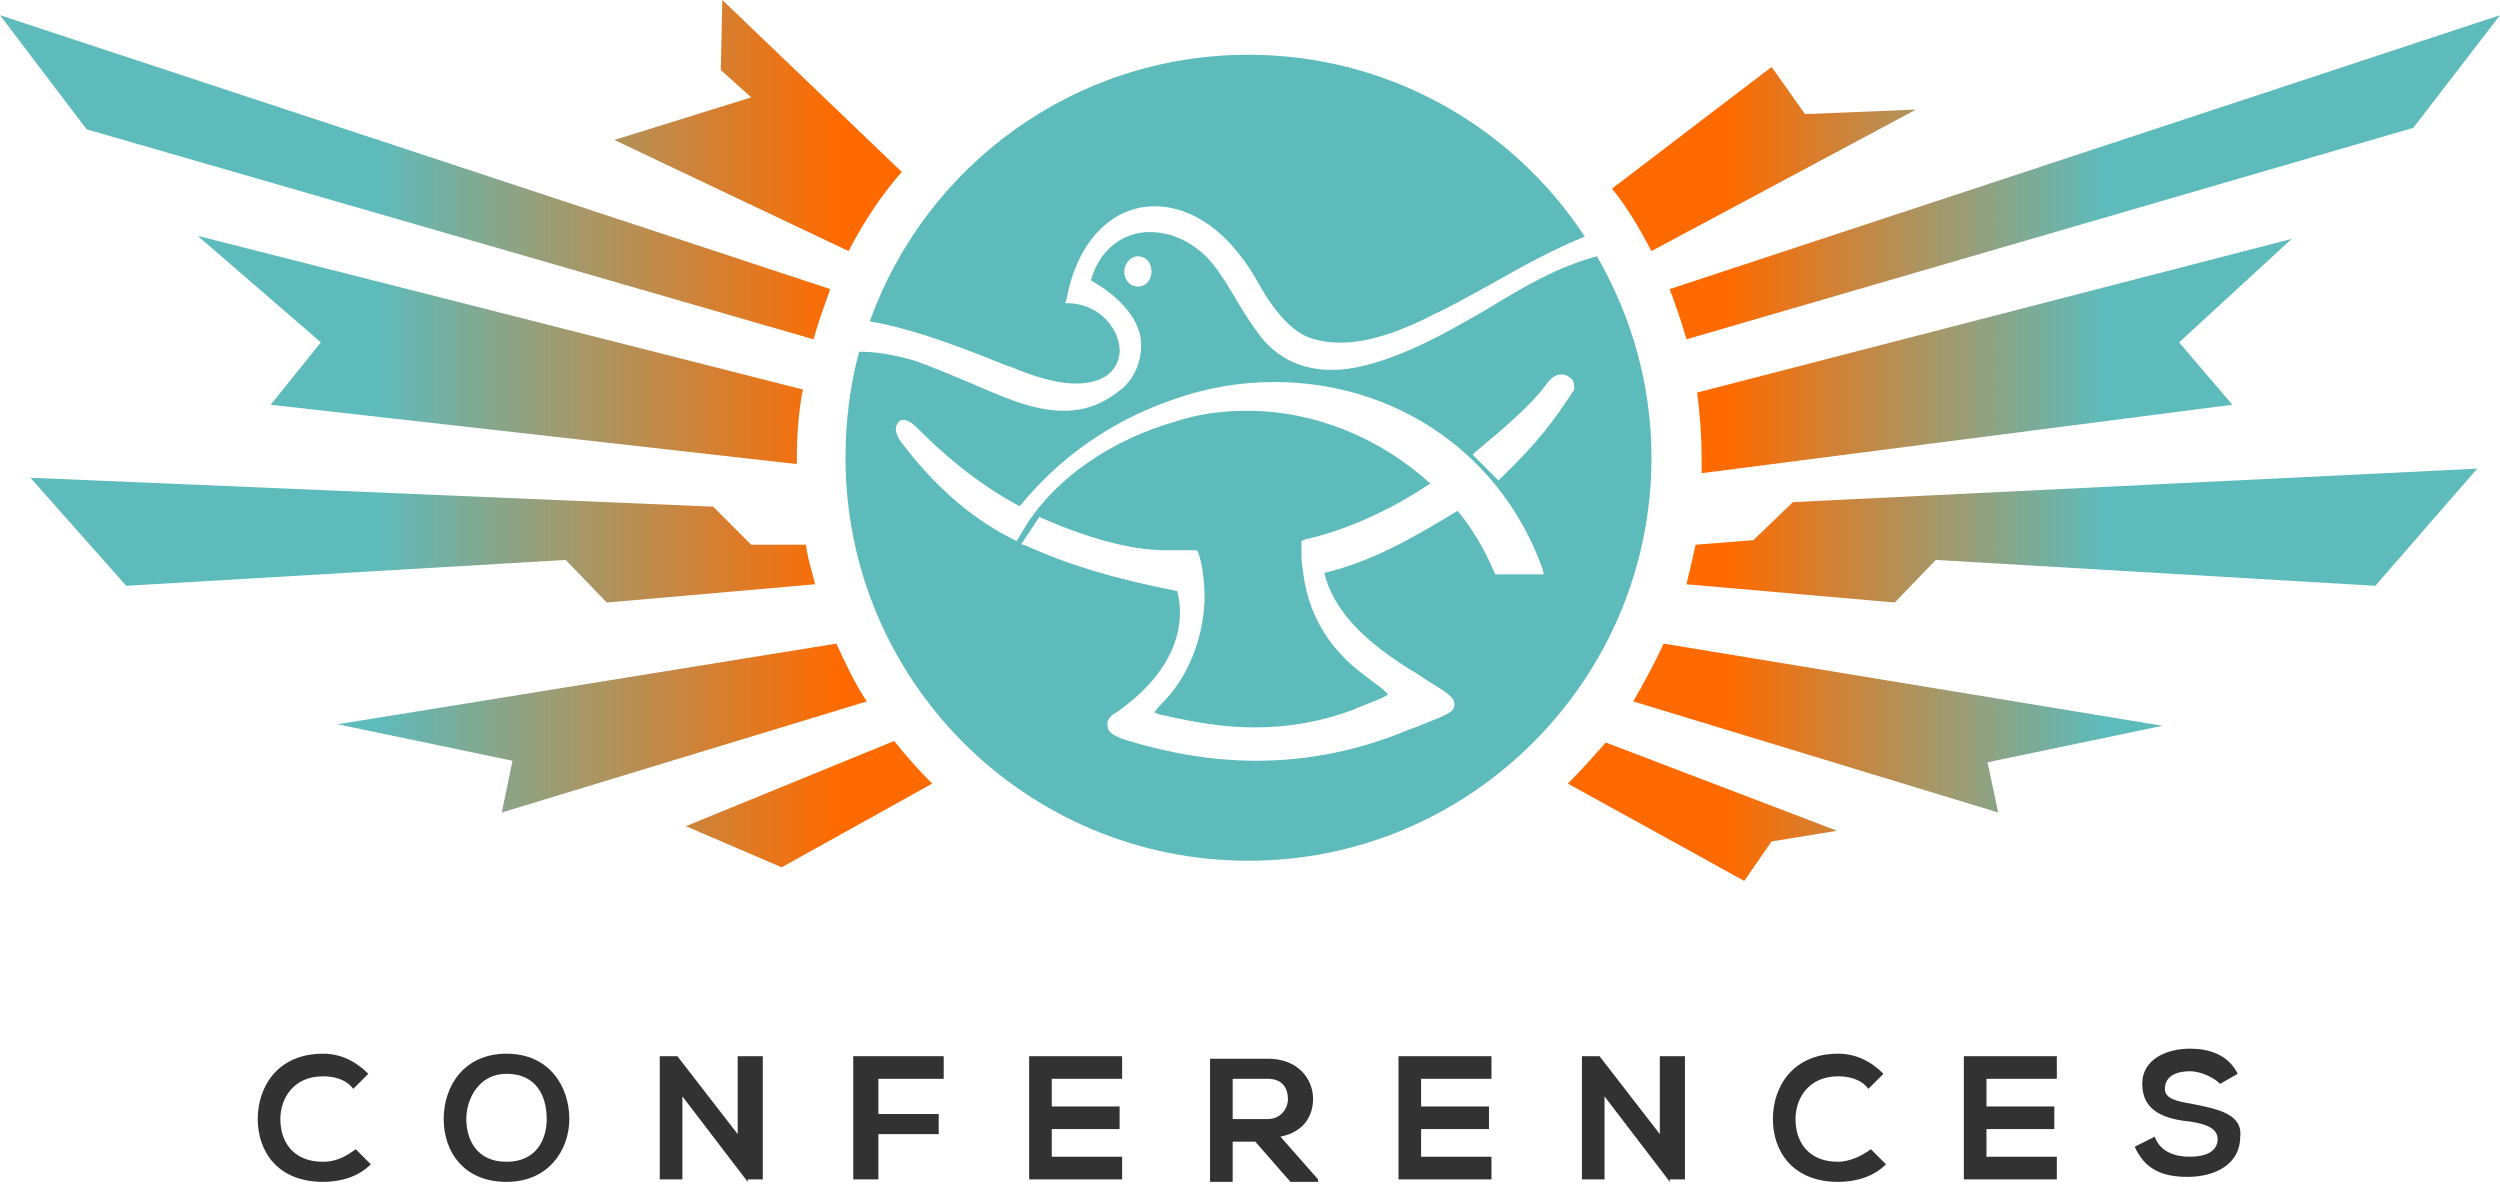 <svg width="97" height="46" viewBox="0 0 97 46" fill="none" xmlns="http://www.w3.org/2000/svg">
<path d="M12.536 45.077C11.366 45.077 10.878 44.297 10.878 43.419C10.878 42.638 11.366 41.761 12.536 41.761C12.926 41.761 13.413 41.858 13.706 42.248L14.291 41.663C13.803 41.175 13.218 40.883 12.536 40.883C10.781 40.883 10.001 42.151 10.001 43.419C10.001 44.687 10.781 45.857 12.536 45.857C13.218 45.857 13.901 45.662 14.388 45.175L13.803 44.589C13.413 44.882 13.023 45.077 12.536 45.077Z" fill="#323232"/>
<path d="M19.652 40.883C17.995 40.883 17.215 42.151 17.215 43.419C17.215 44.687 17.995 45.857 19.652 45.857C21.31 45.857 22.09 44.589 22.09 43.419C22.09 42.151 21.31 40.883 19.652 40.883ZM19.652 45.077C18.482 45.077 18.093 44.199 18.093 43.419C18.093 42.638 18.58 41.663 19.652 41.663C20.822 41.663 21.212 42.541 21.212 43.419C21.212 44.199 20.822 45.077 19.652 45.077Z" fill="#323232"/>
<path d="M28.622 44.004L26.282 40.98H25.599V45.76H26.477V42.541L29.012 45.858V45.76H29.597V40.98H28.622V44.004Z" fill="#323232"/>
<path d="M33.106 45.76H34.081V44.004H36.421V43.224H34.081V41.858H36.616V40.98H33.106V45.76Z" fill="#323232"/>
<path d="M39.931 45.76H43.538V44.882H40.809V43.809H43.441V42.931H40.809V41.858H43.538V40.98H39.931C39.931 42.639 39.931 44.2 39.931 45.76Z" fill="#323232"/>
<path d="M50.947 42.638C50.947 41.858 50.362 41.078 49.192 41.078C48.413 41.078 47.633 41.078 46.95 41.078V45.857H47.828V44.297H48.705L50.07 45.857H51.142V45.76L49.68 44.102C50.655 43.907 50.947 43.224 50.947 42.638ZM47.828 43.419V41.858H49.192C49.777 41.858 49.972 42.248 49.972 42.638C49.972 43.029 49.68 43.419 49.192 43.419H47.828Z" fill="#323232"/>
<path d="M54.262 45.76H57.869V44.882H55.139V43.809H57.772V42.931H55.139V41.858H57.869V40.98H54.262C54.262 42.639 54.262 44.2 54.262 45.76Z" fill="#323232"/>
<path d="M64.401 44.004L62.061 40.98H61.379V45.76H62.256V42.541L64.791 45.858V45.76H65.376V40.98H64.401V44.004Z" fill="#323232"/>
<path d="M71.323 45.077C70.153 45.077 69.666 44.297 69.666 43.419C69.666 42.638 70.153 41.761 71.323 41.761C71.713 41.761 72.201 41.858 72.493 42.248L73.078 41.663C72.591 41.175 72.006 40.883 71.323 40.883C69.568 40.883 68.788 42.151 68.788 43.419C68.788 44.687 69.568 45.857 71.323 45.857C72.006 45.857 72.688 45.662 73.176 45.175L72.591 44.589C72.201 44.882 71.713 45.077 71.323 45.077Z" fill="#323232"/>
<path d="M76.197 45.76H79.805V44.882H77.075V43.809H79.707V42.931H77.075V41.858H79.805V40.98H76.197C76.197 42.639 76.197 44.2 76.197 45.76Z" fill="#323232"/>
<path d="M85.069 42.834C84.484 42.736 83.997 42.639 83.997 42.248C83.997 41.858 84.289 41.566 84.972 41.566C85.459 41.566 85.947 41.858 86.141 42.053L86.824 41.663C86.434 40.883 85.654 40.688 84.972 40.688C84.094 40.688 83.119 41.078 83.119 42.053C83.119 43.126 83.997 43.419 84.972 43.517C85.654 43.614 86.044 43.809 86.044 44.199C86.044 44.687 85.557 44.882 84.972 44.882C84.387 44.882 83.802 44.687 83.607 44.102L82.827 44.492C83.217 45.37 83.899 45.663 84.874 45.663C85.947 45.663 86.921 45.175 86.921 44.102C87.019 43.224 86.044 43.029 85.069 42.834Z" fill="#323232"/>
<path d="M39.506 14.352C40.388 14.704 41.152 14.881 41.74 14.881C42.798 14.881 43.386 14.411 43.445 13.646C43.445 12.765 42.681 11.824 41.505 11.765H41.329L41.387 11.589C41.799 9.355 43.151 8.004 44.797 8.004C46.266 8.004 47.677 9.003 48.735 10.825C49.44 12.118 50.146 12.882 50.851 13.117C51.204 13.235 51.556 13.294 52.027 13.294C53.202 13.294 54.554 12.765 55.671 12.177C56.318 11.883 57.023 11.472 57.787 11.06C59.022 10.355 60.315 9.649 61.49 9.179C58.669 4.888 53.849 2.125 48.441 2.125C41.681 2.125 35.921 6.416 33.746 12.471C35.568 12.765 37.861 13.705 39.036 14.175C39.212 14.234 39.389 14.293 39.506 14.352Z" fill="#5EBBBB"/>
<path d="M61.961 9.943C60.432 10.355 59.139 11.119 57.787 11.942C57.199 12.295 56.553 12.647 55.906 13C54.202 13.882 52.791 14.352 51.674 14.352C50.557 14.352 49.617 13.941 48.911 13.059C48.559 12.588 48.206 12.059 47.912 11.53C47.442 10.766 47.03 10.061 46.443 9.65C45.914 9.238 45.267 9.003 44.62 9.003C43.504 9.003 42.622 9.767 42.328 10.884C43.386 11.472 44.15 12.295 44.268 13.176C44.327 13.882 44.091 14.587 43.562 15.057C42.857 15.645 42.152 15.939 41.27 15.939C40.036 15.939 38.801 15.351 37.567 14.822C36.861 14.528 36.156 14.234 35.51 13.999C34.687 13.764 33.981 13.647 33.393 13.647C33.393 13.647 33.393 13.647 33.335 13.647C32.982 14.94 32.806 16.351 32.806 17.761C32.806 26.402 39.8 33.397 48.441 33.397C57.082 33.397 64.077 26.343 64.077 17.761C64.077 14.94 63.313 12.295 61.961 9.943ZM44.15 11.119C43.856 11.119 43.621 10.884 43.621 10.531C43.621 10.237 43.856 9.943 44.15 9.943C44.444 9.943 44.679 10.178 44.679 10.531C44.679 10.884 44.444 11.119 44.15 11.119ZM58.022 22.287L57.964 22.17C57.611 21.347 57.141 20.524 56.553 19.819C54.731 20.935 53.144 21.817 51.38 22.229C51.733 23.639 52.85 24.874 55.025 26.167L55.377 26.402C56.141 26.872 56.435 27.049 56.435 27.342C56.435 27.636 56.083 27.754 55.201 28.107C55.083 28.165 54.907 28.224 54.731 28.283C52.791 29.106 50.792 29.517 48.735 29.517C47.03 29.517 45.326 29.223 43.621 28.694C43.327 28.577 42.975 28.459 42.975 28.165C42.916 27.871 43.21 27.695 43.327 27.636C45.267 26.284 46.09 24.58 45.678 22.934C43.269 22.464 41.505 21.935 39.8 21.171L39.624 21.112L40.33 20.054L40.447 20.112C42.21 20.877 43.856 21.347 45.208 21.347H46.325H46.443L46.501 21.464C46.678 21.993 46.736 22.64 46.736 23.287C46.678 24.815 46.09 26.284 45.091 27.284C44.856 27.519 44.797 27.636 44.797 27.636C44.856 27.695 45.091 27.754 45.15 27.754C46.443 28.048 47.559 28.224 48.676 28.224C50.028 28.224 51.321 27.989 52.556 27.519L52.673 27.46C53.261 27.225 53.79 27.049 53.849 26.931C53.79 26.872 53.614 26.696 53.438 26.578C53.202 26.402 52.967 26.226 52.673 25.991C51.439 24.991 50.734 23.698 50.557 22.17C50.557 22.17 50.498 21.817 50.498 21.641C50.498 21.582 50.498 21.523 50.498 21.523V20.994L50.616 20.935C52.203 20.583 53.908 19.819 55.495 18.761C53.555 16.997 51.028 15.939 48.382 15.939C47.442 15.939 46.501 16.057 45.62 16.351C43.151 17.056 40.976 18.525 39.8 20.406L39.448 20.994L39.33 20.935C37.684 20.112 36.274 18.878 34.98 17.173C34.804 16.938 34.687 16.644 34.804 16.468C34.863 16.351 34.922 16.292 35.039 16.292C35.216 16.292 35.392 16.409 35.568 16.586C36.509 17.526 37.802 18.702 39.565 19.642C41.094 17.761 43.092 16.351 45.443 15.528C46.736 15.057 48.089 14.822 49.44 14.822C54.202 14.822 58.258 17.644 59.844 22.052L59.903 22.287H58.022ZM61.079 15.057V15.116C60.315 16.292 59.668 17.173 58.258 18.525L58.14 18.643L57.141 17.644L57.258 17.526C58.316 16.644 59.433 15.704 60.021 14.881C60.197 14.646 60.374 14.528 60.609 14.528C60.726 14.528 60.844 14.587 60.903 14.646C61.079 14.763 61.079 14.881 61.079 15.057Z" fill="#5EBBBB"/>
<path fill-rule="evenodd" clip-rule="evenodd" d="M34.988 6.671C34.162 7.616 33.513 8.619 32.923 9.741L23.837 5.431L29.147 3.778L27.967 2.716L28.026 0L34.988 6.671ZM30.917 17.888V18.006L10.502 15.704L12.45 13.283L7.67 9.151L31.153 15.113C30.976 15.999 30.917 16.943 30.917 17.888ZM31.566 13.165C31.743 12.516 31.979 11.866 32.215 11.217L0 0.59L3.363 5.018L31.566 13.165ZM31.625 22.67L23.542 23.378L21.949 21.725L4.897 22.729L1.18 18.537L27.672 19.659L29.147 21.135H31.271C31.309 21.475 31.395 21.792 31.483 22.115L31.483 22.115C31.533 22.296 31.583 22.479 31.625 22.67ZM33.632 27.215C33.16 26.507 32.805 25.739 32.451 24.972L13.099 28.101L19.884 29.518L19.471 31.525L33.632 27.215ZM26.61 32.056L34.694 28.75C35.166 29.341 35.638 29.872 36.169 30.404L30.328 33.651L26.61 32.056Z" fill="url(#paint0_linear_1891_496)"/>
<path fill-rule="evenodd" clip-rule="evenodd" d="M64.785 11.217L97 0.59L93.637 4.959L65.434 13.165C65.257 12.516 65.021 11.866 64.785 11.217ZM74.343 4.25L64.077 9.741C63.605 8.855 63.133 8.029 62.543 7.32L68.738 2.597L70.036 4.428L74.343 4.25ZM65.847 15.231C65.965 16.117 66.024 16.943 66.024 17.888V18.36L86.615 15.704L84.55 13.283L88.917 9.269L65.847 15.231ZM63.369 27.215C63.782 26.507 64.195 25.739 64.549 24.972L83.901 28.16L77.116 29.577L77.529 31.525L63.369 27.215ZM68.03 20.958L65.788 21.135L65.788 21.135C65.67 21.666 65.552 22.198 65.434 22.67L73.517 23.378L75.11 21.725L92.162 22.729L96.115 18.183L69.564 19.482L68.03 20.958ZM67.676 34.182C67.676 34.182 64.489 32.411 60.831 30.404C61.362 29.872 61.834 29.341 62.306 28.81L71.275 32.234L68.738 32.647L67.676 34.182Z" fill="url(#paint1_linear_1891_496)"/>
<defs>
<linearGradient id="paint0_linear_1891_496" x1="32.5" y1="18" x2="2" y2="18" gradientUnits="userSpaceOnUse">
<stop stop-color="#FF6A00"/>
<stop offset="0.585" stop-color="#5EBBBB"/>
</linearGradient>
<linearGradient id="paint1_linear_1891_496" x1="97" y1="17" x2="67" y2="17" gradientUnits="userSpaceOnUse">
<stop offset="0.515" stop-color="#5EBBBB"/>
<stop offset="1" stop-color="#FF6A00"/>
</linearGradient>
</defs>
</svg>
